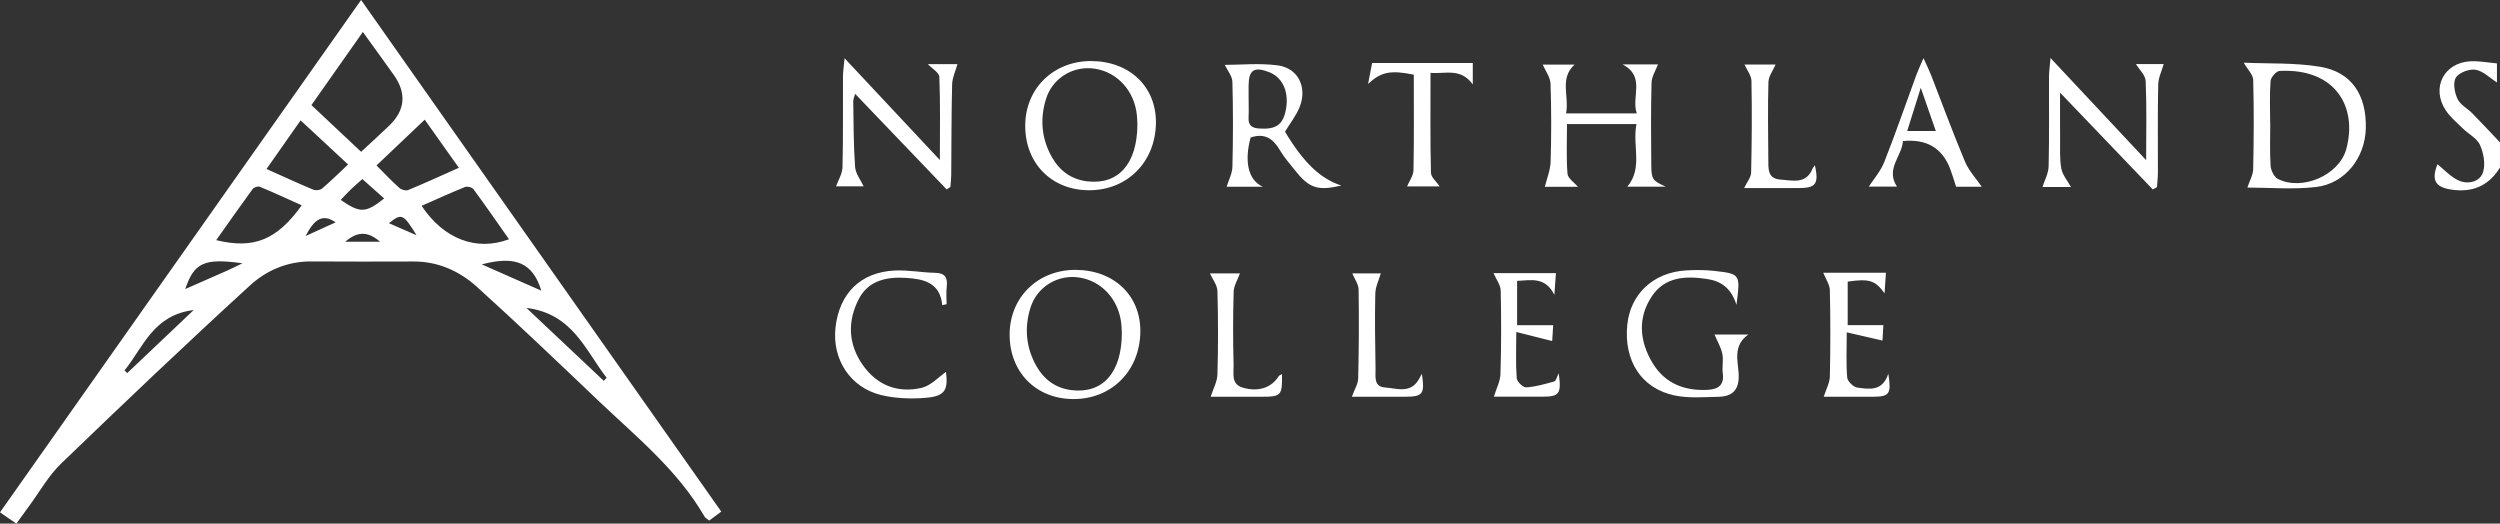 <svg id="Layer_2" data-name="Layer 2" xmlns="http://www.w3.org/2000/svg" viewBox="0 0 891.34 186.69">
    <rect x="0" y="0" width="891.34" height="186.69" fill="#333333" stroke="none"/>
    <defs>
        <style>.cls-1{fill:#fff;stroke-width:0}</style>
    </defs>
    <g id="Layer_1-2" data-name="Layer 1">
        <path class="cls-1"
            d="M891.34 59.72c-3.62 5.9-8.79 8.68-15.82 8.06-7.25-.64-8.81-3.31-6.48-9.23 2.41 1.89 4.83 4.7 7.88 5.94 3.17 1.29 7.38.32 8.42-3.24.84-2.9.14-6.74-1.15-9.6-1.06-2.35-4.02-3.83-6.04-5.8-2.13-2.08-4.5-4.04-6.12-6.47-5.32-8-.76-17.05 8.81-17.53 3.07-.15 6.17.47 9.41.75v6.8c-2.46-1.56-4.86-4.06-7.61-4.53-2.23-.38-5.94 1.01-7.05 2.81-1.11 1.8-.44 5.36.61 7.61.97 2.08 3.55 3.37 5.29 5.14 3.33 3.39 6.57 6.88 9.84 10.33v8.95zM128.74 0c43.24 61.41 85.71 121.74 128.42 182.41-1.65 1.22-2.92 2.17-4.3 3.19-.74-.62-1.39-.93-1.69-1.45-9.55-16.55-24.3-28.4-37.85-41.31-14.32-13.63-28.6-27.31-43.27-40.56-6.21-5.61-13.8-9.07-22.56-9.05-12.16.02-24.32.08-36.49-.02-8.45-.07-15.99 3.18-21.79 8.49-22.8 20.85-45.19 42.15-67.43 63.59-4.48 4.32-7.62 10-11.36 15.07-1.46 1.98-2.89 3.99-4.58 6.33-2.01-1.38-3.73-2.57-5.84-4.02C42.89 121.82 85.55 61.29 128.74 0zm.01 54.12c3.51-3.26 6.81-6.22 10-9.3q8.61-8.29 1.62-18.15c-3.5-4.92-7.06-9.8-11-15.27-6.46 9.18-12.31 17.51-18.34 26.07 6.05 5.69 11.71 11 17.72 16.65zm5.49 4.87c2.95 2.95 5.44 5.6 8.14 8.01.72.65 2.3 1.1 3.12.77 5.9-2.44 11.71-5.1 18.1-7.94-4.31-6.09-8.08-11.41-12.17-17.17-6.08 5.78-11.56 10.98-17.19 16.33zm-27.06-16.07c-4.25 6.05-8.05 11.48-12.16 17.33 6.04 2.7 11.29 5.13 16.62 7.35.88.37 2.48.23 3.16-.35 3.09-2.62 5.97-5.48 9.31-8.61-5.89-5.47-11.17-10.37-16.94-15.73zm43.15 30.48c7.81 11.79 19.53 16.29 31.15 11.9-4.26-6.05-8.38-12.02-12.68-17.86-.49-.66-2.2-1.09-3-.77-5.19 2.1-10.27 4.43-15.48 6.72zM77.09 85.62c13.44 3.29 21.65-.1 30.49-12.42-5.04-2.26-9.95-4.54-14.95-6.62-.64-.27-2.09.2-2.53.79-4.36 5.95-8.59 12-13.02 18.25zm110.59 24.16c9.73 9.17 18.66 17.59 27.59 26l1.02-1.08c-7.6-9.81-12.1-22.89-28.61-24.92zM44.4 132.06c.32.32.64.64.97.95 7.62-7.23 15.24-14.46 23.69-22.47-14.49 1.78-17.98 13.31-24.66 21.52zm92.56-61.31c-2.59-2.3-5.11-4.55-7.76-6.91-1.61 1.44-2.87 2.49-4.05 3.63-1.26 1.21-2.43 2.51-3.68 3.81 6.95 4.78 8.92 4.72 15.5-.53zm34.8 23.51c7.36 3.25 14.04 6.2 21.24 9.37-3.04-9.91-9.17-12.59-21.24-9.37zm-85.33-.39c-13.66-1.9-17.19-.24-20.39 9.19 5.16-2.27 9.98-4.38 14.79-6.51 1.47-.65 2.91-1.38 5.6-2.67zm33.24-14.6c-4.41-3-7.4-1.56-10.72 4.88 3.66-1.67 7.07-3.21 10.72-4.88zm3.42 6.91h12.42c-4.38-3.79-8.05-3.73-12.42 0zm25.43-2.3c-4.75-7.71-5.34-7.93-9.85-4.3 3.42 1.49 6.64 2.9 9.85 4.3zM330.76 22.86h10.61c-.67 2.42-1.84 4.8-1.9 7.21-.28 10.76-.22 21.53-.32 32.29-.01 1.43-.19 2.87-.3 4.3-.44.29-.88.59-1.32.88-10.77-11.24-21.54-22.49-32.65-34.09-.28 1.08-.69 1.91-.67 2.74.13 7.78.1 15.58.66 23.33.17 2.41 2.02 4.7 3.05 6.91h-9.83c.76-2.17 2.24-4.49 2.29-6.84.27-10.76.11-21.53.17-32.3 0-1.72.29-3.44.57-6.53 11.72 12.53 22.51 24.05 33.98 36.3 0-10.62.19-20.13-.19-29.63-.06-1.57-2.67-3.04-4.13-4.59zM738.38 66.68h-10.16c.76-2.43 2.14-4.89 2.19-7.39.25-10.6.09-21.21.13-31.82 0-1.75.27-3.5.54-6.79 11.97 12.78 22.97 24.52 34.1 36.41 0-9.79.23-19.01-.17-28.21-.09-2.11-2.32-4.13-3.47-6.03h9.9c-.67 2.37-1.91 4.84-1.96 7.33-.23 10.44-.08 20.88-.11 31.32 0 1.74-.21 3.49-.33 5.23-.5.27-.99.54-1.49.81-10.78-11.26-21.57-22.52-33.06-34.52 0 5.88-.04 11.02.01 16.16.04 3.64-.21 7.36.43 10.9.41 2.28 2.2 4.32 3.44 6.59zM801.27 66.86c.78-2.35 2.03-4.45 2.07-6.57.23-10.6.29-21.21.01-31.8-.05-1.9-2-3.74-3.38-6.14 8.8.4 18.13-.04 27.15 1.44 11.28 1.85 16.67 10.02 16.38 22-.26 10.5-7.43 19.7-17.78 20.89-8.31.95-16.81.19-24.45.19zm8.12-23.12h.04c0 5.12-.21 10.26.12 15.36.11 1.65 1.23 3.99 2.57 4.68 8.64 4.41 21.86-1.29 24.4-10.59 4.12-15.08-3.89-28.94-23.77-27.9-1.18.06-3.11 2.27-3.21 3.6-.39 4.93-.15 9.9-.15 14.86zM388.18 67.83c-13.32-.06-22.73-9.68-22.65-23.14.08-13.23 10.15-23 23.62-22.92 13.67.09 23.17 9.24 22.98 22.15-.2 13.91-10.29 23.98-23.95 23.91zm17.34-23.64c-.05-.63-.04-2.64-.38-4.59-1.47-8.51-8.01-14.65-16.1-15.25-7.17-.53-13.89 3.88-16.09 10.9-2.22 7.11-1.63 14.11 2.03 20.67 2.73 4.89 6.88 8.04 12.62 8.73 11 1.32 17.91-6.06 17.93-20.46zM382.62 142.28c-13.32-.06-22.73-9.68-22.65-23.14.08-13.23 10.15-23 23.62-22.92 13.67.09 23.17 9.24 22.98 22.15-.2 13.91-10.29 23.98-23.95 23.91zm17.35-23.64c-.05-.63-.04-2.64-.38-4.59-1.47-8.51-8.01-14.65-16.1-15.25-7.17-.53-13.89 3.88-16.09 10.9-2.22 7.11-1.63 14.11 2.03 20.67 2.73 4.89 6.88 8.04 12.62 8.73 11 1.32 17.91-6.06 17.93-20.46zM583.57 40.43c-2.06-6.01 3.26-13.06-5.06-17.46h12.62c-.77 2.08-2.24 4.28-2.3 6.53-.26 9.77-.17 19.55-.09 29.33.04 5.13.46 5.62 5.19 7.73h-13.74c5.67-6.71 1.72-14.61 3.27-22.32h-24.77c0 5.92-.29 11.84.18 17.7.13 1.67 2.47 3.17 3.73 4.67h-11.81c.7-2.89 1.97-5.9 2.06-8.95.28-9.27.29-18.57-.03-27.84-.08-2.28-1.8-4.51-2.77-6.78h11.34c-5.46 4.92-1.84 11.28-3.03 17.38h25.2zM458.14 46.95c6.71 11.12 12.49 16.66 20.08 19.21-8.46 1.95-11.43.98-16.61-5.55-1.85-2.34-3.86-4.61-5.35-7.17-2.39-4.1-5.49-6.08-10.37-4.41-2.31 8.46-.91 15.21 4.35 17.55h-12.9c.7-2.31 2-4.71 2.06-7.15.24-10.09.27-20.2-.01-30.28-.06-2.07-1.81-4.09-2.72-6.02 5.61 0 12.36-.69 18.91.18 7.22.96 10.56 7.76 7.83 14.74-1.23 3.15-3.46 5.91-5.27 8.91zm-12.96-11.97c0 2.31.09 4.62-.02 6.93-.13 2.72 1.06 3.73 3.79 3.91 5.62.37 8.17-1.08 9.32-5.84 1.6-6.6-.68-12.26-5.73-14.24-5.38-2.11-7.33-.84-7.37 4.79-.01 1.48 0 2.97 0 4.45zM611.29 119.27h12.06c-5.57 3.94-3.71 9.31-3.46 13.97.3 5.62-2.02 8.11-7.2 8.23-5.26.12-10.71.58-15.78-.51-11.77-2.54-17.98-12.4-16.73-25.11 1.09-11.05 9.34-18.77 20.99-19.44 3.31-.19 6.67-.2 9.96.17 9.42 1.05 9.41 1.14 7.98 12.1-1.88-5.96-5.43-8.44-10.48-9.21-7.66-1.17-15.05-.8-19.69 6.17-5.18 7.77-4.38 16.17.35 23.93 4.38 7.17 11.34 9.87 19.6 9.42 3.66-.2 5.94-1.65 5.35-5.91-.32-2.27.3-4.7-.16-6.93-.47-2.28-1.75-4.4-2.79-6.87zM685.8 20.74c1.24 2.76 2.04 4.34 2.68 5.98 4.02 10.31 7.82 20.71 12.11 30.9 1.41 3.35 4.08 6.17 5.98 8.96h-9.15c-.66-2-1.28-4.13-2.04-6.19q-4.21-11.37-16.93-10.09c-.23 5.29-6.3 9.86-2.11 16.24h-10.05c1.66-2.58 4.19-5.43 5.51-8.75 4.07-10.28 7.66-20.75 11.47-31.13.6-1.63 1.36-3.2 2.52-5.91zm-.98 10.57c-1.81 5.75-3.25 10.34-4.84 15.4h10.21c-1.75-5.02-3.35-9.63-5.36-15.4zM335.95 108.79c-.78-8.25-6.95-9.34-13.03-9.72-6.71-.41-13.3.89-16.73 7.54-4.1 7.96-3.8 16.08 1.42 23.53 5.07 7.24 12.45 10.1 20.95 8.15 3.33-.77 6.11-3.91 8.72-5.69.81 6.64-.39 8.75-7.73 9.28-5.07.37-10.4.17-15.32-1.01-11.09-2.68-17.59-12.75-16.35-24.05 1.34-12.22 8.95-19.79 21.12-20.37 4.77-.23 9.59.73 14.39.82 3.63.07 4.53 1.75 4.15 5-.24 2.03-.05 4.12-.05 6.19-.51.12-1.03.23-1.54.35zM650.23 141.45c.84-2.67 2.13-4.93 2.18-7.22.23-10.25.23-20.52 0-30.77-.05-2.03-1.49-4.04-2.36-6.23h22.35c-.13 2.06-.28 4.37-.48 7.35-3.34-4.66-5.49-5.28-13.15-4.18v15.53h12.72l-.32 5.49c-4.08-.94-8-1.84-12.74-2.93 0 6.29-.26 11.23.17 16.11.12 1.34 2.17 3.38 3.55 3.58 4.3.6 9.08 1.43 11.1-4.95 1.15 7.25.43 8.2-5.49 8.22-5.98.01-11.95 0-17.54 0zM532.61 141.45c.88-2.89 2.28-5.48 2.36-8.12.3-9.92.31-19.85.08-29.77-.05-2.01-1.62-3.99-2.57-6.18h22.26c-.15 2.05-.3 4.28-.55 7.74-3.28-6.5-8.21-5.24-13.29-4.97v15.79h12.86c-.13 2.12-.28 4.57-.35 5.65-4.09-1.03-8.01-2.02-12.81-3.23 0 6.35-.23 11.44.16 16.48.09 1.23 2.26 3.34 3.37 3.27 3.39-.22 6.75-1.19 10.05-2.13.6-.17.86-1.55 1.56-2.92 1.01 7.41.26 8.36-5.96 8.37h-17.17zM510.03 25.97c0 12.22-.13 23.92.15 35.6.04 1.67 2.06 3.29 3.13 4.88h-11.64c.77-1.85 2.25-3.79 2.29-5.76.22-11.37.11-22.76.11-34.07-8.22-1.66-11.62-1.05-16.3 3.29.59-3.03 1.03-5.36 1.44-7.45h35.89v7.64c-4.38-6.04-9.79-3.65-15.06-4.13zM481.98 141.45c.92-2.55 2.21-4.51 2.26-6.49.26-10.58.32-21.16.15-31.74-.03-1.9-1.44-3.77-2.25-5.75h10.17c-.66 2.32-1.92 4.77-1.97 7.25-.2 8.92-.06 17.85.09 26.78.04 2.67-.71 6.37 3.31 6.64 4.17.28 9.11 2.33 12.1-2.85.29-.51.56-1.02 1.11-2.01 1.09 7.27.36 8.16-6.1 8.17h-18.86zM457.08 133.36c.12 7.67-.27 8.09-7.23 8.09h-18.2c.89-2.79 2.33-5.35 2.41-7.95.28-9.91.28-19.84 0-29.75-.06-2.13-1.76-4.22-2.68-6.28h10.7c-.8 2.23-2.18 4.38-2.24 6.56-.26 8.75-.25 17.52-.02 26.28.07 2.86-.96 6.64 3.25 7.89 5.52 1.64 10.28.05 12.84-4.09.15-.24.52-.34 1.18-.75zM633.08 23c-.9 2.09-2.51 4.14-2.57 6.24-.26 9.25-.11 18.5-.04 27.76.02 3.13-.28 6.73 4.27 7.02 4.31.28 9.2 1.81 11.52-3.92.16-.39.48-.71.83-1.19 1.43 6.73.37 8.14-5.98 8.15-6.46.01-12.92 0-19.26 0 .98-2.1 2.45-3.8 2.49-5.53.25-10.88.32-21.78.12-32.66-.04-1.96-1.61-3.89-2.49-5.87h11.12z" />
    </g>
</svg>